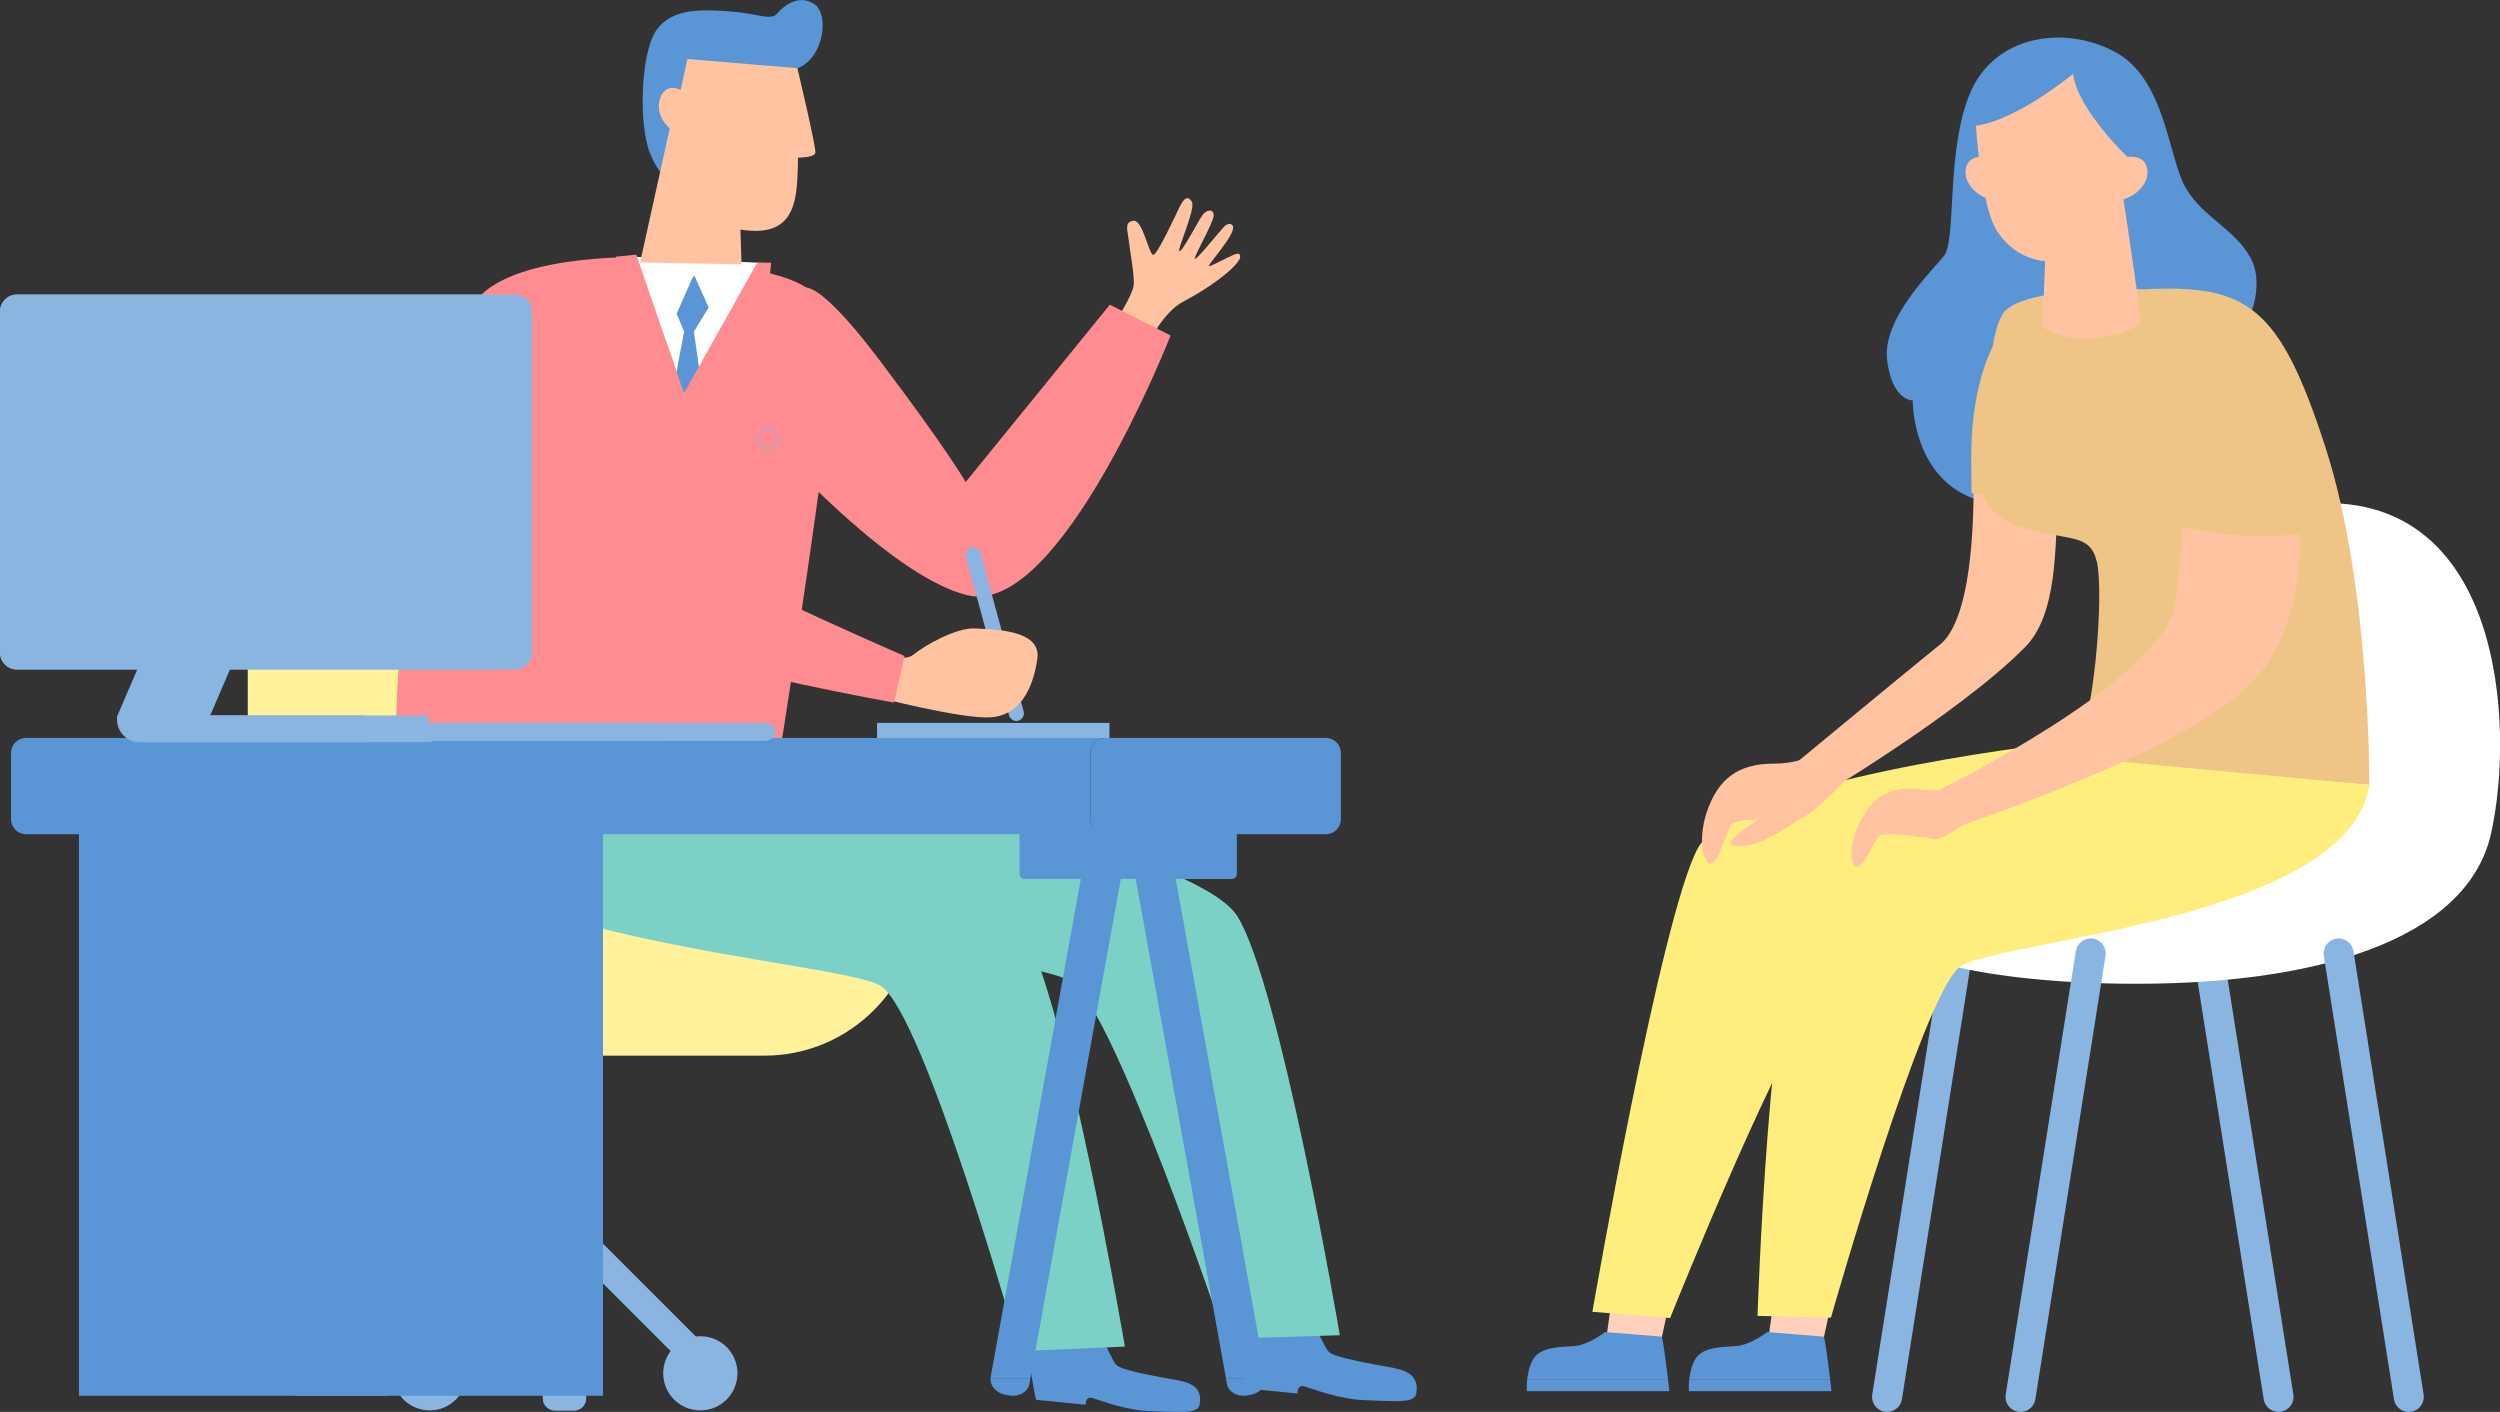 <?xml version="1.0" encoding="UTF-8"?>
<svg id="_レイヤー_1" data-name="レイヤー 1" xmlns="http://www.w3.org/2000/svg" viewBox="0 0 244.49 138.08">
  <rect x="0" y="0" width="244.49" height="138.08" fill="#333333" stroke="none"/>
  <defs>
    <style>
      .cls-1 {
        fill: #8bb5e1;
      }

      .cls-2 {
        fill: #ffd0bb;
      }

      .cls-3 {
        fill: #ffee7d;
      }

      .cls-4 {
        fill: #fff29b;
      }

      .cls-5 {
        fill: #fff;
      }

      .cls-6 {
        fill: #ffc3a1;
      }

      .cls-7 {
        fill: #eec587;
      }

      .cls-8 {
        fill: #7cd1c6;
      }

      .cls-9 {
        fill: #0069a1;
      }

      .cls-10 {
        fill: #c4e5e8;
      }

      .cls-11 {
        fill: #5a95d5;
      }

      .cls-12 {
        fill: #ff8c90;
      }
    </style>
  </defs>
  <path class="cls-10" d="M56.63,95.29h-2.75v39.13h2.75v-39.13Z"/>
  <path class="cls-10" d="M54.14,119l-13.46,13.47,1.95,1.94,13.46-13.47-1.95-1.94Z"/>
  <path class="cls-1" d="M56.35,119.01l-1.94,1.95,13.47,13.46,1.94-1.95-13.47-13.46Z"/>
  <path class="cls-1" d="M53.08,136.76c0,.66.54,1.2,1.2,1.2h1.86c.66,0,1.19-.54,1.19-1.2v-4.92c0-.66-.54-1.2-1.19-1.2h-1.86c-.66,0-1.2.54-1.2,1.2v4.92Z"/>
  <path class="cls-1" d="M38.4,134.3c0,2.01,1.62,3.63,3.62,3.63s3.63-1.62,3.63-3.63-1.62-3.62-3.63-3.62-3.62,1.62-3.62,3.62Z"/>
  <path class="cls-1" d="M64.86,134.3c0,2.01,1.62,3.63,3.63,3.63s3.63-1.62,3.63-3.63-1.62-3.62-3.63-3.62-3.63,1.62-3.63,3.62Z"/>
  <path class="cls-4" d="M24.23,85.66c0,8.36,6.78,15.14,15.14,15.14h9.79c8.36,0,15.14-6.78,15.14-15.14v-26.53c0-8.36-6.78-15.14-15.14-15.14h-9.79c-8.37,0-15.14,6.78-15.14,15.14v26.53Z"/>
  <path class="cls-4" d="M24.23,88.1c0,8.36,6.78,15.14,15.14,15.14h35.37c8.37,0,15.14-6.78,15.14-15.14s-6.78-15.14-15.14-15.14h-35.37c-8.37,0-15.14,6.78-15.14,15.14Z"/>
  <path class="cls-12" d="M81.44,36.91c.38-5.88.39-9.43-8.92-10.67-7.99-1.07-8.54-1.07-8.54-1.07,0,0-13.36-.64-17.35,4.11-3.54,4.2-7.99,29.02-7.91,43.36,5.18.65,18.77,2.08,37.38,2.04,1.82-11.31,5.03-33.16,5.33-37.77Z"/>
  <path class="cls-9" d="M38.73,72.64c.02,2.71.22,4.94.65,6.41,0,0,2.63,5.16,20.2,6.17,0,0,14.53.11,15.44-4.17.2-.93.59-3.25,1.09-6.38-18.61.05-32.2-1.38-37.38-2.04Z"/>
  <path class="cls-11" d="M136.45,133.81c-1.97-.37-6-1.03-6.5-1.61-.02-.02-.04-.05-.06-.07-.57-.64-3.2-6.76-3.2-6.76l-7.33.04s.8,2.4,1.55,5.7c.34,1.47.54,3.24.9,4.66l5.08.51s-.09-.92.72-.68c.81.23,3.38,1.27,6.02,1.34,2.65.07,4.69.34,4.87-.63.18-.97-.02-2.12-2.06-2.49h0Z"/>
  <path class="cls-8" d="M76.11,74.68s40.65,8.23,44.87,14.88c4.22,6.65,10.05,41.02,10.05,41.02l-11.24.34s-10.85-32.37-15.07-34.96c-4.22-2.6-42.13-5.13-44.38-18.39l15.76-2.9Z"/>
  <path class="cls-11" d="M115.38,135.02c-1.88-.34-5.73-.98-6.21-1.54-.02-.02-.04-.06-.06-.07-.55-.61-2.97-6.45-2.97-6.45l-7.02.03s.73,2.3,1.4,5.45c.3,1.41.47,3.1.8,4.45l4.86.49s-.07-.88.7-.65c.77.23,3.22,1.22,5.75,1.28,2.54.06,4.49.32,4.68-.61.19-.93.02-2.02-1.94-2.37h0Z"/>
  <path class="cls-8" d="M56,75.25s39.73,8.76,43.95,15.41c4.22,6.65,10.06,41.03,10.06,41.03l-10.32.45s-9.35-33.12-13.56-35.72c-4.22-2.59-44.55-4.48-46.8-17.74l16.69-3.43h0Z"/>
  <path class="cls-6" d="M108.94,31.7l3.15,2.35s1.47-3.46,3.7-4.6c2.22-1.14,4.96-3.08,5.47-4.18,0,0,.14-.51-.27-.46-.42.04-2.48,1.23-2.75,1.22-.28,0,2.7-3.18,2.33-3.93,0,0-.28-.57-.95.17-.54.59-2.43,2.96-2.75,3.05-.32.09,1.79-3.47,1.82-4.22.03-.73-.73-.62-1.14,0-.41.61-1.96,3.58-2.21,3.46-.25-.12,1.59-4.09,1.23-4.79-.49-.94-1.01.06-1.23.5-.22.45-2.09,4.53-2.53,4.65-.43.12-1.04-3.46-1.96-3.33-.93.13-.57.92-.46,1.94.12,1.03.54,3.28.49,4.28-.05,1.01-1.94,3.88-1.94,3.88h-.01Z"/>
  <path class="cls-12" d="M78.23,28.42s.76-2.49,7.77,6.78c6.64,8.78,8.44,11.94,8.44,11.94l14.1-17.34,5.94,3.01s-10.78,27.53-19.82,25.41c-9.04-2.12-23.87-20.03-23.87-20.03l7.43-9.77h0Z"/>
  <path class="cls-1" d="M100.11,69.57c.11.39-.13.8-.52.91-.39.11-.8-.13-.91-.52l-4.22-15.5c-.11-.39.13-.8.52-.91.39-.1.8.13.91.52l4.22,15.5h0Z"/>
  <path class="cls-6" d="M86.41,63.66s1.85,1.23,2.95.34c1.1-.9,4.19-2.64,5.98-2.54,1.78.1,6.51.09,6.11,2.95-.4,2.87-1.67,5.54-4.55,5.74-2.88.2-11.49-2.06-11.49-2.06l.99-4.43Z"/>
  <path class="cls-12" d="M64.83,47.65c-2.48-6.85-4.99-16.22-9.57-18.21,0,0-7.25-1.23-8.55,4.49-.77,3.38,2.95,11.97,7.58,19.01,5.41-1.29,8.72-3.57,10.54-5.28Z"/>
  <path class="cls-12" d="M68.78,54.8c-1.48-.91-2.71-3.71-3.96-7.15-1.82,1.71-5.12,3.99-10.54,5.28,3.2,4.86,6.83,8.97,9.74,10.11,7.11,2.79,23.4,5.67,23.4,5.67l1.04-4.55s-15.27-6.64-19.69-9.35Z"/>
  <path class="cls-5" d="M62.41,25.48l4.51,13.05,7.11-12.24-11.62-.81Z"/>
  <path class="cls-11" d="M66.08,30.45l.82,1.98-.88,4.67.81,1.37,1.7-1.37-.67-4.66,1.67-2.74-1.4-2.97-2.55,2.74.51.98Z"/>
  <path class="cls-5" d="M61.96,25.11l12.71.61-3.67,8.15-3.14-7.03-3.1,7.07-2.8-8.8Z"/>
  <path class="cls-12" d="M75.41,25.69l-.62,6.8-2.66,1.35.14,2.7-5.46,2.07,7.24-12.92h1.36Z"/>
  <path class="cls-12" d="M62.23,24.91l4.74,13.78-5.05-3.3,1.01-2.17-2.3-2.04-.4-6.08,2-.2Z"/>
  <path class="cls-1" d="M108.5,70.7h-22.73v1.48h22.73v-1.48Z"/>
  <path class="cls-1" d="M74.31,42.27c-.17.2-.25.46-.23.73.02.27.15.51.35.68.2.17.46.25.73.23.27-.02.51-.15.68-.35.17-.2.25-.46.23-.73-.02-.27-.15-.51-.35-.68-.2-.17-.46-.25-.73-.23-.27.02-.51.15-.68.35h0ZM75.15,43.81c-.24.02-.48-.06-.66-.21-.18-.15-.3-.37-.32-.61-.02-.24.05-.48.21-.66.15-.18.37-.3.61-.32.24-.02.48.06.66.21.18.15.3.37.32.61.02.24-.06.48-.21.66-.15.18-.37.3-.61.32Z"/>
  <path class="cls-11" d="M65.54,17.53s-.94,0-1.99-2.59c-1.08-2.65-.96-9.87.72-12.1,1.56-2.06,4.41-1.92,7.12-1.72,2.7.19,4,.93,4.6.22.6-.71,2.06-1.96,3.62-.96,1.56,1.01.93,5.39-1.64,6.3,0,0-.69,10.17-5.97,10.51-5.29.34-6.46.35-6.46.35h0Z"/>
  <path class="cls-6" d="M72.52,25.85l-9.92-.18,2.9-13.11s-1.33-1.07-1.03-2.6c.3-1.54,1.39-1.52,2.09-1.17l.67-3.02,10.76.9s.17,8.14-.02,10.97c-.18,2.83-.86,5.57-5.56,4.81l.11,3.4h0Z"/>
  <path class="cls-6" d="M77.98,6.67s1.84,7.7,1.76,8.28c-.09.59-2.66.47-2.66.47l.91-8.75h0Z"/>
  <path class="cls-1" d="M184.55,138.08c.71,0,1.34-.51,1.45-1.24l6.86-43.37c.13-.8-.42-1.55-1.22-1.68-.79-.12-1.55.42-1.68,1.22l-6.86,43.37c-.13.8.42,1.56,1.22,1.68.08.01.15.02.23.02h0Z"/>
  <path class="cls-1" d="M222.83,138.08c-.71,0-1.34-.51-1.45-1.24l-6.86-43.37c-.13-.8.42-1.55,1.22-1.68.8-.12,1.56.42,1.68,1.22l6.86,43.37c.13.8-.42,1.56-1.22,1.68-.08.01-.15.02-.23.02h0Z"/>
  <path class="cls-5" d="M225.5,49.28s-14.15-.09-17.48,6.59c-3.34,6.67-3.96,25.21-5.62,27.32-1.67,2.11-17.13,5.62-17.83,7.74-.7,2.11,7.91,5.08,22.93,5.27,18.59.24,33.74-4.13,36.11-14.67,2.37-10.54,1.14-34-18.1-32.24h0Z"/>
  <path class="cls-1" d="M197.6,138.08c.71,0,1.34-.51,1.45-1.24l6.86-43.37c.13-.8-.42-1.55-1.22-1.68-.8-.12-1.55.42-1.68,1.22l-6.86,43.37c-.13.8.42,1.56,1.22,1.68.08.01.16.02.23.02h0Z"/>
  <path class="cls-1" d="M235.57,138.08c-.71,0-1.34-.51-1.45-1.24l-6.86-43.37c-.13-.8.42-1.55,1.22-1.68.79-.12,1.55.42,1.68,1.22l6.86,43.37c.13.8-.42,1.56-1.22,1.68-.08.01-.15.02-.23.02h0Z"/>
  <path class="cls-11" d="M220.15,30.59s1.25-3.05-.08-5.42c-1.61-2.85-4.61-3.88-6.32-6.8-1.7-2.91-1.94-10.6-6.87-13.27-4.93-2.67-11.73-1.7-14.16,3.88-2.43,5.59-1.37,14.48-2.59,16.02-1.21,1.54-6.06,6.15-5.58,10.19.49,4.04,2.51,3.97,2.51,3.97,0,0-.1,7.87,6.58,9.81,6.69,1.94,13.92,0,16.34-4.15,0,0,6.85.27,9.65-3.02,2.8-3.29,2.11-9.38.51-11.22Z"/>
  <path class="cls-6" d="M189.69,63.06c-3.05,2.46-16.01,13.18-16.01,13.18l3.33,2.22s14.5-8.55,21.03-15.17c3.17-3.2,2.96-9.62,3.23-15.45-6.85,1.14-6.13-.3-8.25-.72,0,9.12-1.22,14.25-3.32,15.94h0Z"/>
  <path class="cls-7" d="M196.76,31.16s-4.19,3.53-3.98,14.49c.02.9.02,1.75.02,2.56,2.13.42,6.07.64,12.92-.5.28-5.99-.04-11.01-.04-11.01l-8.92-5.54Z"/>
  <path class="cls-2" d="M162.45,131.1l-5.39-.06s.57-3.5.93-7.92l6.12.33-1.66,7.65h0Z"/>
  <path class="cls-11" d="M149.35,134.94c-.07.64-.03,1.11-.03,1.11h13.94s-.05-.46-.13-1.11h-13.78Z"/>
  <path class="cls-11" d="M162.52,130.72l-5.54-.45s-1.63,1.27-3.03,1.37c-1.4.1-3.36.05-4.06,1.37-.34.63-.48,1.35-.54,1.93h13.78c-.15-1.32-.42-3.44-.61-4.22Z"/>
  <path class="cls-3" d="M200.28,72.78s-30.62,3.53-34.24,10.18c-3.62,6.65-10.31,45.33-10.31,45.33l7.6.61s11.9-29.74,15.51-32.33c3.62-2.6,33.03-7.62,34.96-20.88l-13.53-2.9h0Z"/>
  <path class="cls-6" d="M179.42,72.53l2.18,2.59s-4.45,4.92-5.75,4.97c-1.29.06-5.95-.13-6.49.51-.54.64-1.28,3.96-2.09,3.86-.82-.09-1.25-2.73-.21-5.45,1.05-2.72,2.8-4.34,6.45-4.33,3.65.02,5.9-2.17,5.9-2.17h0Z"/>
  <path class="cls-6" d="M176.54,79.8s-2.29-.92-3.55-.24c-1.26.69-4.74,2.82-3.45,3.14,1.92.47,4.83-1.55,4.83-1.55l2.17-1.35h0Z"/>
  <path class="cls-7" d="M209.59,28.29s-12.17-.39-13.77,2.48c-1.6,2.87-.95,7.94-1.73,11.14-.79,3.19-1.63,7.94,3.3,9.54,4.93,1.59,6.94.56,7.67,3.47.72,2.91-.2,16.54-2.56,19.5l29.21,2.34s.13-19.4-4.31-33.08c-4.44-13.68-7.57-15.94-17.8-15.38h0Z"/>
  <path class="cls-6" d="M207.12,15.54s2.38-.84,2.84.81c.45,1.65-1.51,3.43-3.44,3.26l.6-4.07Z"/>
  <path class="cls-6" d="M195.12,15.54s-2.39-.84-2.84.81,1.51,3.43,3.44,3.26l-.6-4.07Z"/>
  <path class="cls-6" d="M193.24,12.3s.45,7.68,2,10.19c1.54,2.49,4.17,3.46,6.47,2.91,3.02-.71,5.65-4.24,6.58-9.82,0,0-5.12-4.8-5.55-8.36,0,0-5.45,4.53-9.49,5.07h0Z"/>
  <path class="cls-6" d="M200.34,17.3l6.88-.73s1.39,8.9,2.19,15.04c0,0-1.86,1.35-4.88,1.51-3.02.16-4.78-1.13-4.78-1.13l.58-14.7h0Z"/>
  <path class="cls-2" d="M178.3,131.1l-5.39-.06s.58-3.5.93-7.92l6.12.33-1.66,7.65h0Z"/>
  <path class="cls-11" d="M165.2,134.94c-.07.64-.03,1.11-.03,1.11h13.94s-.05-.46-.13-1.11h-13.78Z"/>
  <path class="cls-11" d="M178.37,130.72l-5.54-.45s-1.64,1.27-3.03,1.37c-1.4.1-3.36.05-4.06,1.37-.34.63-.47,1.35-.54,1.93h13.78c-.15-1.32-.42-3.44-.61-4.22Z"/>
  <path class="cls-3" d="M203.84,74.16s-23.63,7.23-27.25,13.88-4.71,40.65-4.71,40.65l7.18.17s9.02-31.75,12.64-34.34c3.62-2.59,38.08-4.5,40.01-17.76l-27.86-2.6Z"/>
  <path class="cls-6" d="M213.44,51.05c-.17,2.97-.34,6.18-.86,8.48-1.62,7.24-22.82,17.66-22.82,17.66l1.65,3.66s23.73-7.75,29.48-14.81c3.14-3.86,4.08-9.06,4.09-13.82-5.51.5-8.68-.43-11.55-1.18h0Z"/>
  <path class="cls-7" d="M221.78,37.41c-1.71-3.88-7.05-4.16-8.1-2.02-.84,1.71-.34,8.83-.76,15.98,2.87.75,6.56,1.36,12.07.86.03-6.71-3.22-14.83-3.22-14.83Z"/>
  <path class="cls-6" d="M193.2,76.05l1.55,2.44s-4.33,3.66-5.43,3.56c-1.1-.1-5.02-.79-5.55-.3-.53.48-1.53,3.2-2.21,3.04-.68-.17-.75-2.45.45-4.64,1.2-2.18,2.86-3.36,5.95-2.93,3.09.43,5.24-1.17,5.24-1.17Z"/>
  <path class="cls-11" d="M119.89,134.79l.1.56c.14.78,1.02,1.28,1.96,1.12l.38-.07c.9-.16,1.53-.87,1.45-1.61h-3.9,0Z"/>
  <path class="cls-11" d="M123.79,134.69l-9.4-51.99c-.14-.78-1.02-1.28-1.96-1.12l-.38.07c-.94.17-1.59.93-1.45,1.72l9.3,51.43h3.9s0-.07,0-.1h0Z"/>
  <path class="cls-11" d="M100.77,134.79l-.1.56c-.14.78-1.02,1.28-1.96,1.12l-.38-.07c-.89-.16-1.52-.87-1.46-1.61h3.9Z"/>
  <path class="cls-11" d="M96.88,134.69l9.41-51.99c.14-.78,1.02-1.28,1.96-1.12l.38.07c.94.17,1.59.93,1.45,1.72l-9.31,51.43h-3.9s0-.07,0-.1h0Z"/>
  <path class="cls-11" d="M120.96,85.47c0,.27-.22.49-.49.49h-20.27c-.27,0-.49-.22-.49-.49v-3.89c0-.27.22-.49.49-.49h20.27c.27,0,.49.22.49.49v3.89Z"/>
  <path class="cls-11" d="M106.64,80.12v-6.49c0-.81.66-1.46,1.46-1.46H2.54c-.81,0-1.46.65-1.46,1.46v6.49c0,.81.65,1.46,1.46,1.46h105.57c-.81,0-1.46-.65-1.46-1.46Z"/>
  <path class="cls-11" d="M131.13,80.12v-6.49c0-.81-.65-1.46-1.46-1.46h-21.57c-.81,0-1.46.65-1.46,1.46v6.49c0,.81.66,1.46,1.46,1.46h21.57c.81,0,1.46-.65,1.46-1.46Z"/>
  <path class="cls-11" d="M37.89,81.37H7.72v55.13h30.16v-55.13Z"/>
  <path class="cls-11" d="M58.97,81.37h-30.16v55.13h30.16v-55.13Z"/>
  <path class="cls-1" d="M75.78,71.75c0,.39-.49.71-1.1.71h-32.61c-.61,0-1.11-.32-1.11-.71v-.33c0-.4.5-.71,1.11-.71h32.61c.61,0,1.1.31,1.1.71v.33Z"/>
  <path class="cls-1" d="M65.61,71.75c0,.39-.48.71-1.06.71h-31.14c-.59,0-1.06-.32-1.06-.71v-.33c0-.4.48-.71,1.06-.71h31.14c.59,0,1.06.31,1.06.71v.33Z"/>
  <path class="cls-1" d="M52.05,63.8c0,.92-.75,1.67-1.67,1.67H1.67c-.93,0-1.67-.75-1.67-1.67V30.48c0-.92.75-1.67,1.67-1.67h48.7c.93,0,1.67.76,1.67,1.67v33.32h0Z"/>
  <path class="cls-1" d="M50.28,63.8c0,.92-.72,1.67-1.62,1.67H1.62c-.9,0-1.62-.75-1.62-1.67V30.48c0-.92.72-1.67,1.62-1.67h47.03c.9,0,1.62.76,1.62,1.67v33.32h0Z"/>
  <path class="cls-1" d="M28.49,42.85c0,2.2-1.79,3.99-3.99,3.99s-3.99-1.79-3.99-3.99,1.78-3.99,3.99-3.99,3.99,1.79,3.99,3.99Z"/>
  <path class="cls-1" d="M18.74,53.12h6.2l-5.86,16.85h16.59s-.04,0-.07.01l.48,2.57c-.13.02-.27.04-.41.04H13.67c-1.23,0-2.23-1-2.23-2.23v-.27l7.29-16.96h0Z"/>
  <path class="cls-1" d="M19.88,72.58h22c.14,0,.28-.02.41-.04l-.47-2.57s.04-.01.07-.01h-21.33l6.8-15.82-2.4-1.03-7.29,16.96v.27c0,1.23,1,2.23,2.23,2.23h-.01Z"/>
</svg>